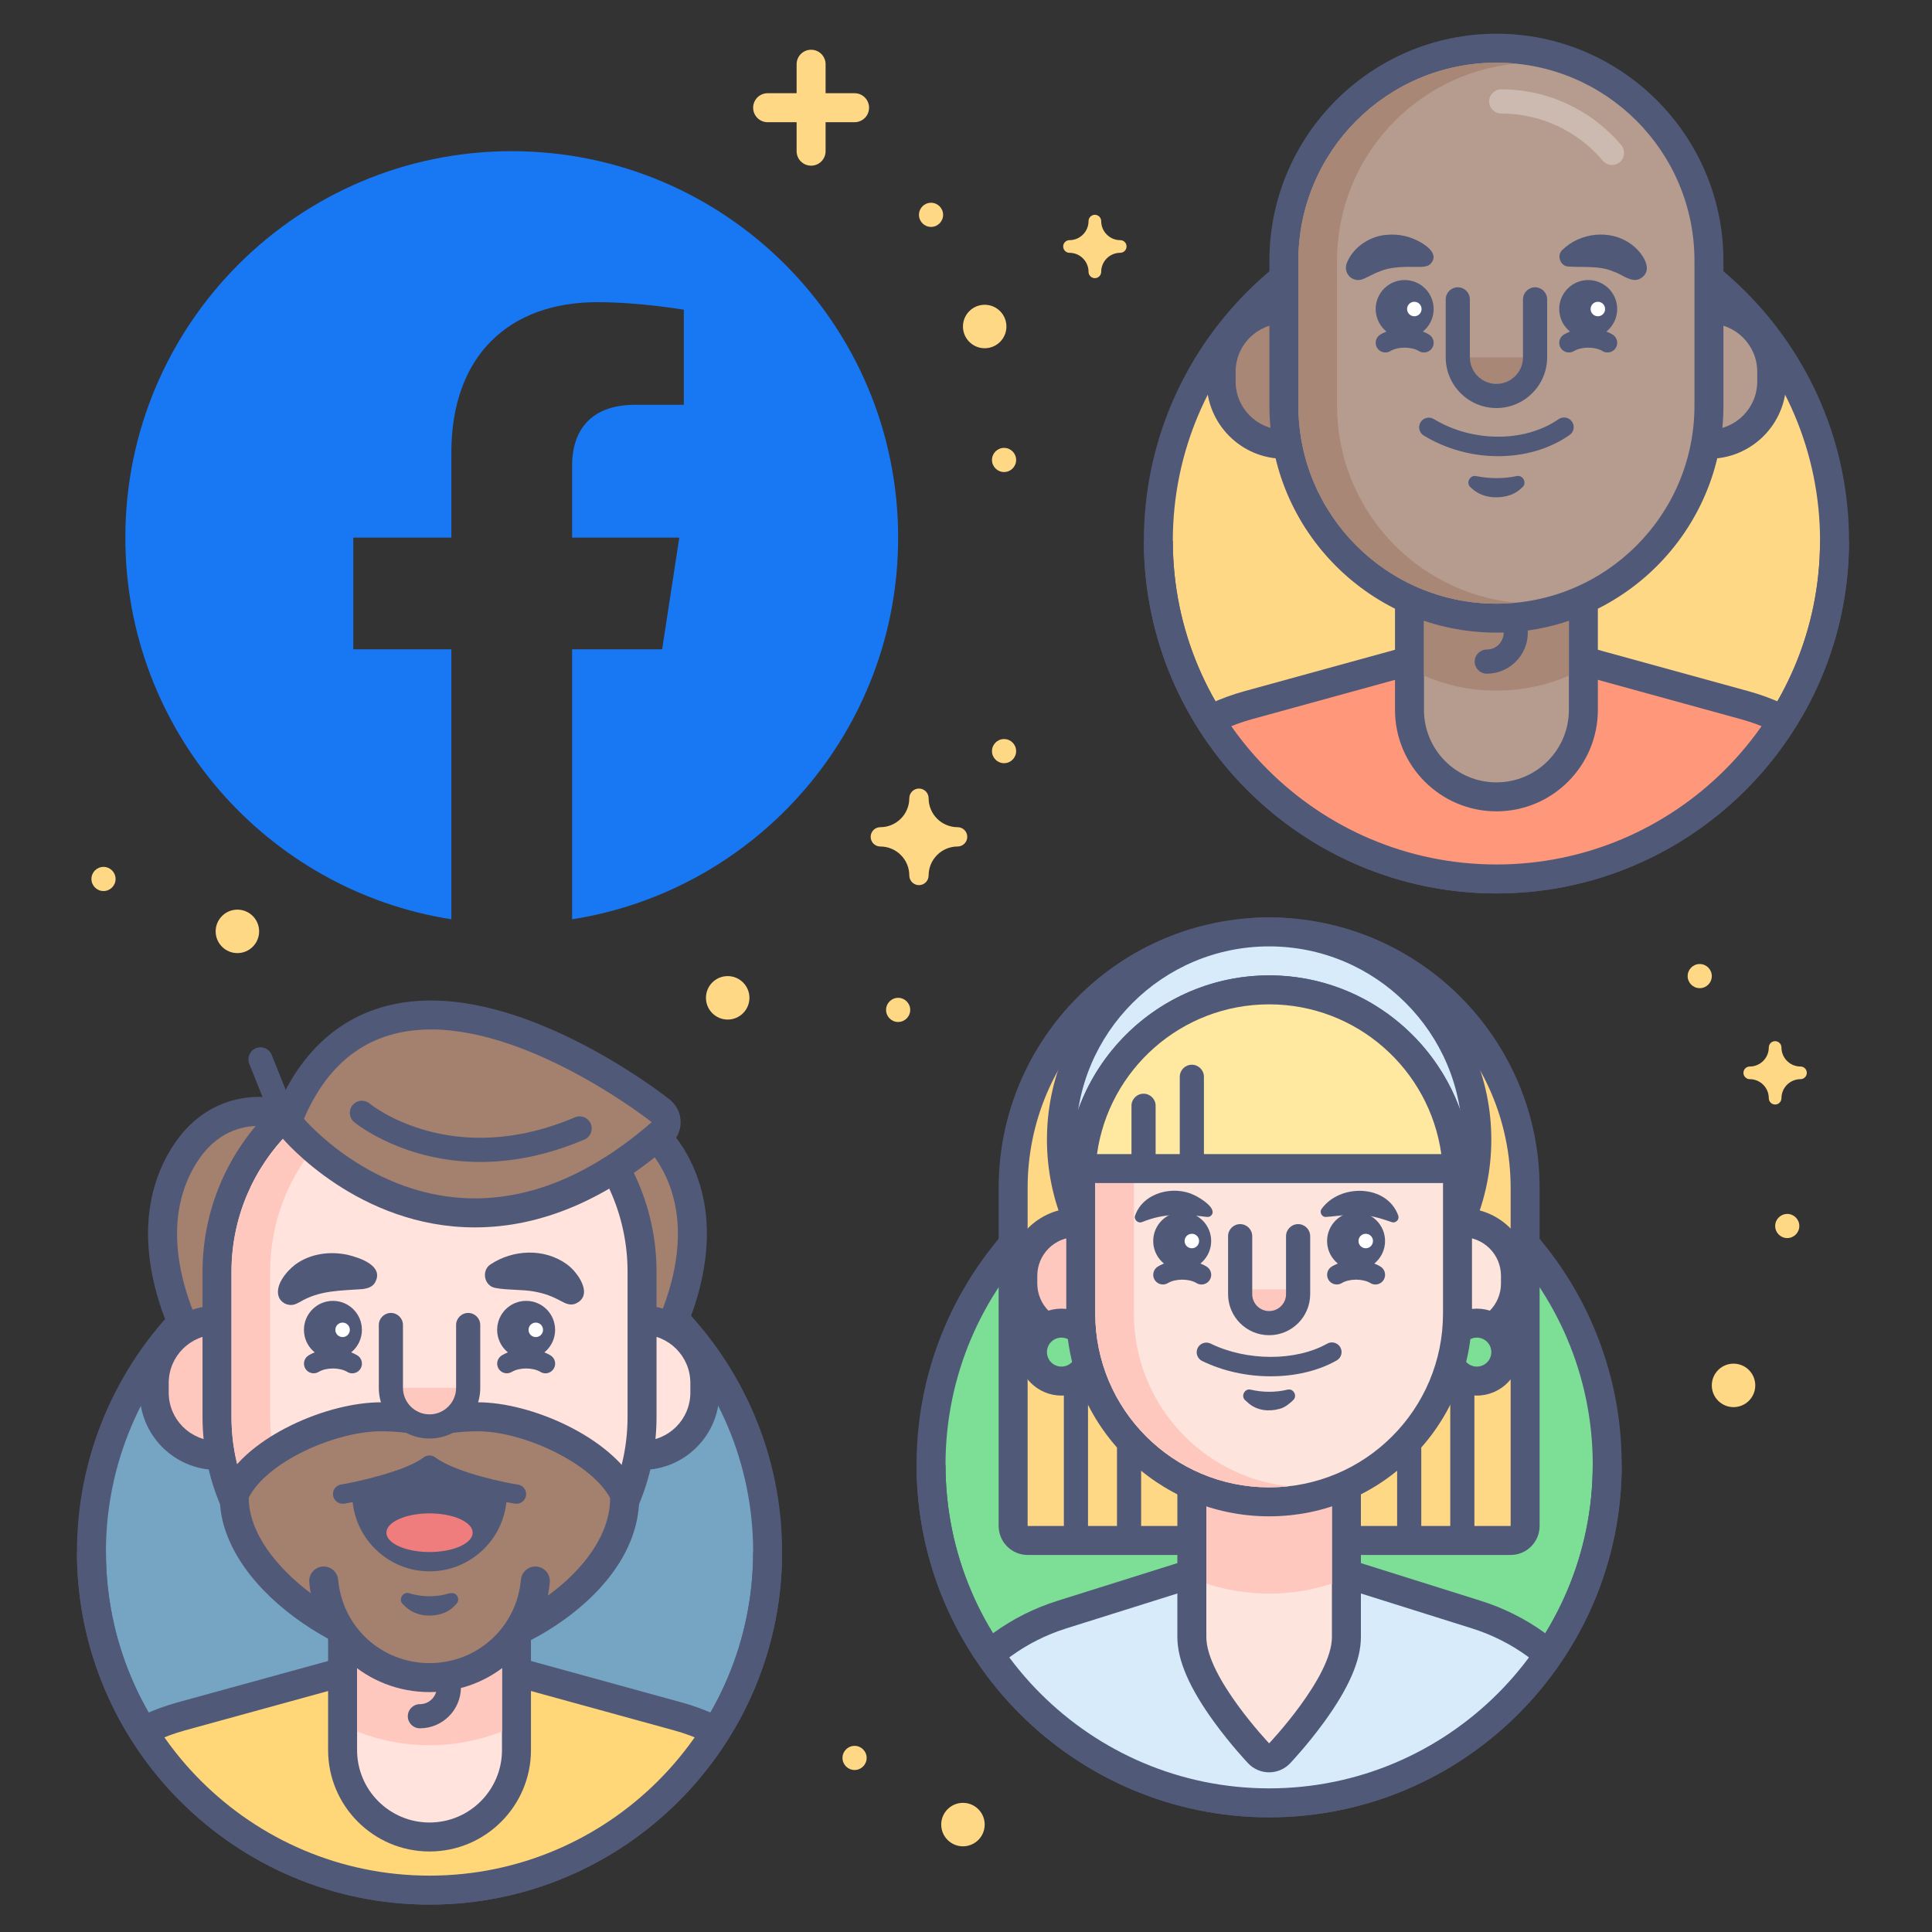 <?xml version="1.0" encoding="utf-8"?>
<!-- Generator: Adobe Illustrator 26.0.2, SVG Export Plug-In . SVG Version: 6.00 Build 0)  -->
<svg version="1.1" id="Facebook_x5F_Hub-Faceboook_x5F_Custom_x5F_Audience"
	 xmlns="http://www.w3.org/2000/svg" xmlns:xlink="http://www.w3.org/1999/xlink" x="0px" y="0px" viewBox="0 0 400 400"
	 style="enable-background:new 0 0 400 400;" xml:space="preserve">
<rect x="0" y="0" width="400" height="400" fill="#333333" stroke="none"/>
<style type="text/css">
	.st0{fill:#1877F2;}
	.st1{fill:#FFD886;}
	.st2{fill:none;}
	.st3{fill:#515979;}
	.st4{clip-path:url(#SVGID_00000049906651791584416470000008215415704577849752_);}
	.st5{fill:#FF987A;}
	.st6{fill:#B69C8E;}
	.st7{fill:#A88776;}
	.st8{fill:#CCBAB0;}
	.st9{fill:#FFFFFF;}
	.st10{fill:#75A5C3;}
	.st11{clip-path:url(#SVGID_00000067926755267958756130000006271653401349516948_);}
	.st12{fill:#A3816E;}
	.st13{fill:#FFD678;}
	.st14{fill:#FFE3DC;}
	.st15{fill:#FFC8BE;}
	.st16{fill:#EF7D7D;}
	.st17{fill:#7DDF96;}
	.st18{clip-path:url(#SVGID_00000080164148139724474070000014581156699043473854_);}
	.st19{fill:#D8EBFB;}
	.st20{fill:#FDE4DD;}
	.st21{fill:#FFE8A0;}
</style>
<g>
	<path class="st0" d="M105.95,31.3c-44.18,0-80,35.82-80,80c0,39.93,29.25,73.03,67.5,79.03l0-55.9l-20.31,0l0-23.12l20.31,0
		l0-17.62c0-20.05,11.94-31.13,30.22-31.13c8.75,0,17.91,1.56,17.91,1.56l0,19.69h-10.09c-9.94,0-13.04,6.17-13.04,12.49l0,15.01
		l22.19,0l-3.55,23.12l-18.64,0l0,55.9c38.25-6,67.5-39.1,67.5-79.03C185.95,67.12,150.14,31.3,105.95,31.3z"/>
</g>
<g>
	<path class="st1" d="M231.93,49.72c-2.17,0-3.94-1.77-3.94-3.94c0-0.72-0.59-1.31-1.31-1.31c-0.72,0-1.31,0.59-1.31,1.31
		c0,2.17-1.77,3.94-3.94,3.94c-0.72,0-1.31,0.59-1.31,1.31c0,0.72,0.59,1.31,1.31,1.31c2.17,0,3.94,1.77,3.94,3.94
		c0,0.72,0.59,1.31,1.31,1.31c0.72,0,1.31-0.59,1.31-1.31c0-2.17,1.77-3.94,3.94-3.94c0.72,0,1.31-0.59,1.31-1.31
		C233.25,50.31,232.66,49.72,231.93,49.72z"/>
</g>
<g>
	<path class="st1" d="M372.77,220.81c-2.17,0-3.94-1.77-3.94-3.94c0-0.72-0.59-1.31-1.31-1.31c-0.72,0-1.31,0.59-1.31,1.31
		c0,2.17-1.77,3.94-3.94,3.94c-0.72,0-1.31,0.59-1.31,1.31s0.59,1.31,1.31,1.31c2.17,0,3.94,1.77,3.94,3.94
		c0,0.72,0.59,1.31,1.31,1.31c0.72,0,1.31-0.59,1.31-1.31c0-2.17,1.77-3.94,3.94-3.94c0.72,0,1.31-0.59,1.31-1.31
		S373.5,220.81,372.77,220.81z"/>
</g>
<g>
	<path class="st1" d="M198.26,171.26c-3.31,0-6-2.69-6-6c0-1.1-0.9-2-2-2c-1.1,0-2,0.9-2,2c0,3.31-2.69,6-6,6c-1.1,0-2,0.9-2,2
		c0,1.1,0.9,2,2,2c3.31,0,6,2.69,6,6c0,1.1,0.9,2,2,2c1.1,0,2-0.9,2-2c0-3.31,2.69-6,6-6c1.1,0,2-0.9,2-2
		C200.26,172.15,199.36,171.26,198.26,171.26z"/>
</g>
<g>
	<circle class="st1" cx="203.87" cy="67.6" r="4.5"/>
</g>
<g>
	<circle class="st1" cx="150.66" cy="206.59" r="4.5"/>
</g>
<g>
	<circle class="st1" cx="199.37" cy="377.76" r="4.5"/>
</g>
<g>
	<circle class="st1" cx="358.91" cy="286.83" r="4.5"/>
</g>
<g>
	<circle class="st1" cx="49.15" cy="192.83" r="4.5"/>
</g>
<g>
	<circle class="st1" cx="192.76" cy="44.48" r="2.5"/>
</g>
<g>
	<circle class="st1" cx="207.88" cy="155.51" r="2.5"/>
</g>
<g>
	<circle class="st1" cx="207.88" cy="95.23" r="2.5"/>
</g>
<g>
	<circle class="st1" cx="185.95" cy="209.09" r="2.5"/>
</g>
<g>
	<circle class="st1" cx="370.03" cy="253.83" r="2.5"/>
</g>
<g>
	<circle class="st1" cx="176.93" cy="363.96" r="2.5"/>
</g>
<g>
	<circle class="st1" cx="351.91" cy="202.09" r="2.5"/>
</g>
<g>
	<circle class="st1" cx="21.43" cy="181.98" r="2.5"/>
</g>
<path class="st1" d="M176.93,19.3h-6v-6c0-1.66-1.34-3-3-3s-3,1.34-3,3v6h-6c-1.66,0-3,1.34-3,3s1.34,3,3,3h6v6c0,1.66,1.34,3,3,3
	s3-1.34,3-3v-6h6c1.66,0,3-1.34,3-3S178.59,19.3,176.93,19.3z"/>
<g>
	<rect x="-0.63" y="0.79" class="st2" width="400" height="400"/>
</g>
<g>
	<g>
		<circle class="st1" cx="309.82" cy="111.98" r="70"/>
		<path class="st3" d="M309.82,184.98c-40.25,0-73-32.75-73-73s32.75-73,73-73s73,32.75,73,73S350.07,184.98,309.82,184.98z
			 M309.82,44.98c-36.94,0-67,30.06-67,67s30.06,67,67,67s67-30.06,67-67S346.76,44.98,309.82,44.98z"/>
	</g>
	<g>
		<defs>
			<path id="SVGID_1_" d="M239.82-18.02v130c0,38.66,31.34,70,70,70s70-31.34,70-70v-130H239.82z"/>
		</defs>
		<clipPath id="SVGID_00000052095932243026320050000000058782402694901391_">
			<use xlink:href="#SVGID_1_"  style="overflow:visible;"/>
		</clipPath>
		<g style="clip-path:url(#SVGID_00000052095932243026320050000000058782402694901391_);">
			<g>
				<g>
					<path class="st5" d="M229.82,221.98c-1.66,0-3-1.34-3-3v-31.52c0-19.29,12.99-36.34,31.6-41.46l50.61-13.92
						c0.26-0.07,0.53-0.11,0.8-0.11s0.54,0.04,0.8,0.11L361.22,146c18.6,5.12,31.6,22.17,31.6,41.46v31.52c0,1.66-1.34,3-3,3H229.82
						z"/>
				</g>
				<g>
					<g>
						<path class="st3" d="M309.82,134.98l50.61,13.92c17.36,4.77,29.39,20.56,29.39,38.57v31.52h-160v-31.52
							c0-18.01,12.03-33.79,29.39-38.57L309.82,134.98 M309.82,128.98c-0.54,0-1.07,0.07-1.59,0.21l-50.61,13.92
							c-19.9,5.47-33.8,23.71-33.8,44.35v31.52c0,3.31,2.69,6,6,6h160c3.31,0,6-2.69,6-6v-31.52c0-20.64-13.9-38.88-33.8-44.35
							l-50.61-13.92C310.89,129.05,310.35,128.98,309.82,128.98L309.82,128.98z"/>
					</g>
				</g>
			</g>
			<g>
				<g>
					<path class="st6" d="M309.82,164.98c-9.92,0-18-8.08-18-18v-35c0-1.66,1.34-3,3-3h30c1.66,0,3,1.34,3,3v35
						C327.82,156.9,319.74,164.98,309.82,164.98z"/>
				</g>
				<g>
					<g>
						<path class="st3" d="M324.82,111.98v35c0,8.28-6.72,15-15,15h0c-8.28,0-15-6.72-15-15v-35H324.82 M324.82,105.98h-30
							c-3.31,0-6,2.69-6,6v35c0,11.58,9.42,21,21,21c11.58,0,21-9.42,21-21v-35C330.82,108.66,328.13,105.98,324.82,105.98
							L324.82,105.98z"/>
					</g>
				</g>
			</g>
			<g>
				<path class="st7" d="M294.82,119.98v19.92c4.6,1.98,9.67,3.08,15,3.08c5.33,0,10.4-1.1,15-3.08v-19.92H294.82z"/>
			</g>
			<g>
				<path class="st3" d="M307.82,139.48c-1.38,0-2.5-1.12-2.5-2.5s1.12-2.5,2.5-2.5c1.93,0,3.5-1.57,3.5-3.5s-1.57-3.5-3.5-3.5
					c-1.38,0-2.5-1.12-2.5-2.5s1.12-2.5,2.5-2.5c4.69,0,8.5,3.81,8.5,8.5S312.5,139.48,307.82,139.48z"/>
			</g>
			<g>
				<g>
					<path class="st6" d="M353.82,91.98c-1.66,0-3-1.34-3-3v-22c0-1.66,1.34-3,3-3c7.17,0,13,5.83,13,13v2
						C366.82,86.14,360.98,91.98,353.82,91.98z"/>
				</g>
				<g>
					<g>
						<path class="st3" d="M353.82,66.98c5.52,0,10,4.48,10,10v2c0,5.52-4.48,10-10,10V66.98 M353.82,60.98c-3.31,0-6,2.69-6,6v22
							c0,3.31,2.69,6,6,6c8.82,0,16-7.18,16-16v-2C369.82,68.15,362.64,60.98,353.82,60.98L353.82,60.98z"/>
					</g>
				</g>
			</g>
			<g>
				<g>
					<path class="st7" d="M265.82,91.98c-7.17,0-13-5.83-13-13v-2c0-7.17,5.83-13,13-13c1.66,0,3,1.34,3,3v22
						C268.82,90.63,267.47,91.98,265.82,91.98z"/>
				</g>
				<g>
					<g>
						<path class="st3" d="M265.82,66.98v22c-5.52,0-10-4.48-10-10v-2C255.82,71.45,260.29,66.98,265.82,66.98 M265.82,60.98
							c-8.82,0-16,7.18-16,16v2c0,8.82,7.18,16,16,16c3.31,0,6-2.69,6-6v-22C271.82,63.66,269.13,60.98,265.82,60.98L265.82,60.98z"
							/>
					</g>
				</g>
			</g>
			<g>
				<g>
					<path class="st6" d="M309.82,127.98c-24.26,0-44-19.74-44-44v-30c0-24.26,19.74-44,44-44s44,19.74,44,44v30
						C353.82,108.24,334.08,127.98,309.82,127.98z"/>
				</g>
				<g>
					<path class="st3" d="M309.82,12.98c22.64,0,41,18.36,41,41v30c0,22.64-18.36,41-41,41h0c-22.64,0-41-18.36-41-41v-30
						C268.82,31.33,287.17,12.98,309.82,12.98L309.82,12.98 M309.82,6.98c-25.92,0-47,21.08-47,47v30c0,25.92,21.08,47,47,47
						c25.92,0,47-21.08,47-47v-30C356.82,28.06,335.73,6.98,309.82,6.98L309.82,6.98z"/>
				</g>
			</g>
			<g>
				<path class="st8" d="M333.75,34.16c-0.71,0-1.42-0.3-1.91-0.89c-5.24-6.21-12.91-9.77-21.03-9.77c-1.38,0-2.5-1.12-2.5-2.5
					s1.12-2.5,2.5-2.5c9.6,0,18.65,4.21,24.85,11.55c0.89,1.06,0.76,2.63-0.3,3.52C334.9,33.97,334.32,34.16,333.75,34.16z"/>
			</g>
			<g>
				<path class="st7" d="M276.82,83.98v-30c0-21.29,16.23-38.79,37-40.8c-1.32-0.13-2.65-0.2-4-0.2c-22.64,0-41,18.36-41,41v30
					c0,22.64,18.36,41,41,41c1.35,0,2.68-0.07,4-0.2C293.05,122.77,276.82,105.27,276.82,83.98z"/>
			</g>
			<g>
				<path class="st7" d="M317.82,73.98c0,4.42-3.58,8-8,8l0,0c-4.42,0-8-3.58-8-8L317.82,73.98z"/>
			</g>
			<g>
				<path class="st3" d="M309.82,84.48c-5.79,0-10.5-4.71-10.5-10.5v-12c0-1.38,1.12-2.5,2.5-2.5s2.5,1.12,2.5,2.5v12
					c0,3.03,2.47,5.5,5.5,5.5s5.5-2.47,5.5-5.5v-12c0-1.38,1.12-2.5,2.5-2.5s2.5,1.12,2.5,2.5v12
					C320.32,79.77,315.61,84.48,309.82,84.48z"/>
			</g>
			<g>
				<path class="st3" d="M323.46,51.75c3.65-3.59,9.86-4.33,14.11-1.29c2.26,1.52,5.25,5.55,1.87,7.31
					c-1.81,0.8-3.81-1.11-5.31-1.51c-2.93-1.34-6.33-0.84-9.48-1.08C323,55.06,322.26,52.86,323.46,51.75L323.46,51.75z"/>
			</g>
			<g>
				<path class="st3" d="M294.26,55.26c-2.94,0-6.06-0.19-8.76,1c-0.94,0.31-2.13,1.05-3.29,1.51c-1.29,0.56-2.79-0.03-3.35-1.33
					c-0.29-0.67-0.27-1.4,0-2.02c1.25-3.2,4.76-5.57,8.21-5.8c2.6-0.24,5.01,0.34,7.17,1.61c1.46,0.84,3.62,2.57,1.97,4.36
					C295.7,55.15,294.93,55.2,294.26,55.26L294.26,55.26z"/>
			</g>
			<g>
				<circle class="st3" cx="328.82" cy="63.98" r="6"/>
			</g>
			<g>
				<circle class="st9" cx="330.82" cy="63.98" r="1.5"/>
			</g>
			<g>
				<circle class="st3" cx="290.82" cy="63.98" r="6"/>
			</g>
			<g>
				<path class="st3" d="M294.82,72.98c-0.35,0-0.71-0.09-1.03-0.29c-1.58-0.95-4.35-0.95-5.93,0c-0.95,0.57-2.18,0.27-2.75-0.68
					c-0.57-0.95-0.27-2.17,0.68-2.75c2.82-1.7,7.24-1.7,10.07,0c0.95,0.57,1.25,1.8,0.68,2.75
					C296.15,72.63,295.49,72.98,294.82,72.98z"/>
			</g>
			<g>
				<path class="st3" d="M332.82,72.98c-0.35,0-0.71-0.09-1.03-0.29c-1.58-0.95-4.35-0.95-5.93,0c-0.95,0.57-2.18,0.27-2.75-0.68
					c-0.57-0.95-0.27-2.17,0.68-2.75c2.82-1.7,7.24-1.7,10.07,0c0.95,0.57,1.25,1.8,0.68,2.75
					C334.15,72.63,333.49,72.98,332.82,72.98z"/>
			</g>
			<g>
				<circle class="st9" cx="292.82" cy="63.98" r="1.5"/>
			</g>
			<g>
				<path class="st3" d="M310.18,94.45c-5.29,0-10.71-1.42-15.4-4.27c-0.94-0.57-1.25-1.8-0.67-2.75c0.57-0.94,1.8-1.25,2.75-0.67
					c8,4.86,18.86,4.87,25.82,0.03c0.91-0.63,2.15-0.41,2.78,0.5c0.63,0.91,0.41,2.15-0.5,2.78
					C320.77,92.99,315.54,94.45,310.18,94.45z"/>
			</g>
			<g>
				<g>
					<path class="st3" d="M305.63,98.57c2.76,0.55,5.62,0.57,8.37,0c1.33-0.31,2.21,1.46,1.18,2.33c-0.8,0.78-1.8,1.42-2.84,1.7
						c-2.46,0.7-5.29,0.44-7.32-1.22c0,0-0.54-0.47-0.54-0.47C303.42,100.04,304.31,98.27,305.63,98.57L305.63,98.57z"/>
				</g>
			</g>
		</g>
	</g>
	<g>
		<path class="st3" d="M309.82,184.98c-40.25,0-73-32.75-73-73h6c0,36.94,30.06,67,67,67s67-30.06,67-67h6
			C382.82,152.23,350.07,184.98,309.82,184.98z"/>
	</g>
</g>
<g>
	<g>
		<circle class="st10" cx="88.93" cy="321.33" r="70"/>
		<path class="st3" d="M88.93,394.33c-40.25,0-73-32.75-73-73s32.75-73,73-73s73,32.75,73,73S129.18,394.33,88.93,394.33z
			 M88.93,254.33c-36.94,0-67,30.06-67,67s30.06,67,67,67s67-30.06,67-67S125.87,254.33,88.93,254.33z"/>
	</g>
	<g>
		<defs>
			<path id="SVGID_00000005967351264409481370000016896256317608657828_" d="M18.93,191.33v130c0,38.66,31.34,70,70,70
				s70-31.34,70-70v-130H18.93z"/>
		</defs>
		<clipPath id="SVGID_00000071531070144781500320000016186617261037646730_">
			<use xlink:href="#SVGID_00000005967351264409481370000016896256317608657828_"  style="overflow:visible;"/>
		</clipPath>
		<g style="clip-path:url(#SVGID_00000071531070144781500320000016186617261037646730_);">
			<g>
				<g>
					<path class="st12" d="M58.06,289.01c-0.28,0-0.57-0.04-0.85-0.12l-12.47-3.68c-0.65-0.19-1.22-0.6-1.61-1.16
						c-0.68-0.97-16.45-24-5.83-43.45c4.74-8.68,11.55-10.5,16.42-10.5c5.5,0,9.87,2.33,10.06,2.43c1.05,0.57,1.66,1.7,1.56,2.89
						l-4.29,50.85c-0.08,0.9-0.55,1.72-1.3,2.22C59.25,288.83,58.66,289.01,58.06,289.01z"/>
				</g>
				<g>
					<path class="st3" d="M53.72,233.1c4.8,0,8.63,2.07,8.63,2.07l-4.29,50.85l-12.47-3.68c0,0-15.51-22.25-5.66-40.29
						C43.81,234.93,49.2,233.1,53.72,233.1 M53.72,227.1c-8.04,0-14.81,4.28-19.06,12.06c-11.49,21.06,5.28,45.57,6,46.6
						c0.78,1.12,1.92,1.94,3.22,2.32l12.47,3.68c0.56,0.16,1.13,0.25,1.7,0.25c1.2,0,2.38-0.36,3.39-1.05
						c1.49-1.02,2.44-2.65,2.59-4.45l4.29-50.85c0.2-2.38-1.03-4.65-3.13-5.78C64.67,229.6,59.86,227.1,53.72,227.1L53.72,227.1z"/>
				</g>
			</g>
			<g>
				<g>
					<path class="st12" d="M118.94,289.01c-0.6,0-1.19-0.18-1.69-0.52c-0.74-0.51-1.22-1.33-1.3-2.22l-4.29-50.85
						c-0.1-1.19,0.51-2.33,1.56-2.89c0.18-0.1,4.56-2.43,10.06-2.43c4.88,0,11.69,1.82,16.42,10.5c4.44,8.13,4.81,18.27,1.07,29.31
						c-2.75,8.13-6.73,13.89-6.9,14.13c-0.39,0.56-0.96,0.97-1.61,1.16l-12.47,3.68C119.51,288.97,119.23,289.01,118.94,289.01z"/>
				</g>
				<g>
					<path class="st3" d="M123.29,233.1c4.52,0,9.91,1.83,13.79,8.94c9.85,18.04-5.66,40.29-5.66,40.29l-12.47,3.68l-4.29-50.85
						C114.66,235.17,118.48,233.1,123.29,233.1 M123.29,227.1C123.29,227.1,123.29,227.1,123.29,227.1c-6.14,0-10.95,2.5-11.48,2.79
						c-2.1,1.13-3.33,3.41-3.13,5.78l4.29,50.85c0.15,1.8,1.1,3.43,2.59,4.45c1.01,0.69,2.19,1.05,3.39,1.05
						c0.57,0,1.14-0.08,1.7-0.25l12.47-3.68c1.31-0.39,2.44-1.21,3.22-2.32c0.72-1.03,17.5-25.54,6-46.6
						C138.1,231.38,131.33,227.1,123.29,227.1L123.29,227.1z"/>
				</g>
			</g>
			<g>
				<g>
					<path class="st13" d="M5.93,431.33v-34.51c0-19.3,12.99-36.34,31.6-41.46l51.4-14.14l51.4,14.14
						c18.6,5.12,31.6,22.17,31.6,41.46v34.51H5.93z"/>
				</g>
				<g>
					<g>
						<path class="st3" d="M88.93,344.33l50.61,13.92c17.36,4.77,29.39,20.56,29.39,38.57v31.52h-160v-31.52
							c0-18.01,12.03-33.79,29.39-38.57L88.93,344.33 M88.93,338.11l-1.59,0.44l-50.61,13.92c-19.9,5.47-33.8,23.71-33.8,44.35
							v31.52v6h6h160h6v-6v-31.52c0-20.64-13.9-38.88-33.8-44.35l-50.61-13.92L88.93,338.11L88.93,338.11z"/>
					</g>
				</g>
			</g>
			<g>
				<g>
					<path class="st14" d="M88.93,380.33c-9.93,0-18-8.08-18-18v-35c0-1.66,1.34-3,3-3h30c1.66,0,3,1.34,3,3v35
						C106.93,372.26,98.85,380.33,88.93,380.33z"/>
				</g>
				<g>
					<path class="st3" d="M103.93,327.33v35c0,8.28-6.72,15-15,15h0c-8.28,0-15-6.72-15-15v-35H103.93 M103.93,321.33h-30
						c-3.31,0-6,2.69-6,6v35c0,11.58,9.42,21,21,21c11.58,0,21-9.42,21-21v-35C109.93,324.02,107.24,321.33,103.93,321.33
						L103.93,321.33z"/>
				</g>
			</g>
			<g>
				<path class="st15" d="M73.93,333.33v25.16c4.65,1.83,9.7,2.84,15,2.84h0c5.3,0,10.35-1.02,15-2.84v-25.16H73.93z"/>
			</g>
			<g>
				<path class="st3" d="M86.93,357.83c-1.38,0-2.5-1.12-2.5-2.5s1.12-2.5,2.5-2.5c1.93,0,3.5-1.57,3.5-3.5s-1.57-3.5-3.5-3.5
					c-1.38,0-2.5-1.12-2.5-2.5s1.12-2.5,2.5-2.5c4.69,0,8.5,3.81,8.5,8.5S91.62,357.83,86.93,357.83z"/>
			</g>
			<g>
				<g>
					<path class="st14" d="M132.93,301.33c-1.66,0-3-1.34-3-3v-22c0-1.66,1.34-3,3-3c7.17,0,13,5.83,13,13v2
						C145.93,295.5,140.1,301.33,132.93,301.33z"/>
				</g>
				<g>
					<g>
						<path class="st3" d="M132.93,276.33c5.52,0,10,4.48,10,10v2c0,5.52-4.48,10-10,10h0L132.93,276.33L132.93,276.33
							 M132.93,270.33c-3.31,0-6,2.69-6,6l0,22c0,1.59,0.63,3.12,1.76,4.24c1.13,1.13,2.65,1.76,4.24,1.76c8.82,0,16-7.18,16-16v-2
							C148.93,277.51,141.75,270.33,132.93,270.33L132.93,270.33z"/>
					</g>
				</g>
			</g>
			<g>
				<g>
					<path class="st15" d="M44.93,301.33c-7.17,0-13-5.83-13-13v-2c0-7.17,5.83-13,13-13c1.66,0,3,1.34,3,3v22
						C47.93,299.99,46.59,301.33,44.93,301.33z"/>
				</g>
				<g>
					<g>
						<path class="st3" d="M44.93,276.33v22c-5.52,0-10-4.48-10-10v-2C34.93,280.81,39.41,276.33,44.93,276.33 M44.93,270.33
							c-8.82,0-16,7.18-16,16v2c0,8.82,7.18,16,16,16c3.31,0,6-2.69,6-6v-22C50.93,273.02,48.24,270.33,44.93,270.33L44.93,270.33z"
							/>
					</g>
				</g>
			</g>
			<g>
				<g>
					<path class="st14" d="M88.93,337.33c-24.26,0-44-19.74-44-44v-30c0-24.26,19.74-44,44-44s44,19.74,44,44v30
						C132.93,317.59,113.19,337.33,88.93,337.33z"/>
				</g>
				<g>
					<path class="st3" d="M88.93,222.33c22.64,0,41,18.36,41,41v30c0,22.64-18.36,41-41,41h0c-22.64,0-41-18.36-41-41v-30
						C47.93,240.69,66.29,222.33,88.93,222.33L88.93,222.33 M88.93,216.33c-25.92,0-47,21.08-47,47v30c0,25.92,21.08,47,47,47
						c25.92,0,47-21.08,47-47v-30C135.93,237.42,114.85,216.33,88.93,216.33L88.93,216.33z"/>
				</g>
			</g>
			<g>
				<path class="st15" d="M55.93,293.33v-30c0-21.29,16.23-38.79,37-40.8c-1.32-0.13-2.65-0.2-4-0.2c-22.64,0-41,18.36-41,41v30
					c0,22.64,18.36,41,41,41c1.35,0,2.68-0.07,4-0.2C72.16,332.12,55.93,314.62,55.93,293.33z"/>
			</g>
			<g>
				<path class="st3" d="M101.55,261.78c4.66-3.09,11.11-3.41,15.79-0.04c2.4,1.72,5.7,6.58,1.71,8.21
					c-0.97,0.34-1.89-0.03-2.71-0.48c-2.11-1.13-3.48-1.65-5.73-2.07c-2.5-0.47-5.51-0.25-8.06-0.75
					C100.24,266.25,99.61,263.05,101.55,261.78L101.55,261.78z"/>
			</g>
			<g>
				<path class="st3" d="M75.1,266.89c-4.56,0.34-8.95,0.22-13,2.67c0,0-0.69,0.34-0.69,0.34c-1.34,0.66-2.97,0.1-3.63-1.24
					c-1.02-2.38,1.44-5.38,3.32-6.82c3.15-2.34,7.29-2.83,10.93-2.03c2.56,0.62,7.65,2.32,5.56,5.82
					C77.03,266.5,76.04,266.75,75.1,266.89L75.1,266.89z"/>
			</g>
			<g>
				<g>
					<circle class="st3" cx="108.93" cy="275.33" r="6"/>
				</g>
				<g>
					<circle class="st9" cx="110.93" cy="275.33" r="1.5"/>
				</g>
				<g>
					<path class="st3" d="M112.93,284.33c-0.35,0-0.71-0.09-1.03-0.29c-1.58-0.95-4.35-0.95-5.93,0c-0.95,0.57-2.18,0.27-2.75-0.68
						c-0.57-0.95-0.27-2.17,0.68-2.75c2.82-1.71,7.24-1.71,10.07,0c0.95,0.57,1.25,1.8,0.68,2.75
						C114.27,283.99,113.6,284.33,112.93,284.33z"/>
				</g>
			</g>
			<g>
				<g>
					<circle class="st3" cx="68.93" cy="275.33" r="6"/>
				</g>
				<g>
					<path class="st3" d="M72.93,284.33c-0.35,0-0.71-0.09-1.03-0.29c-1.58-0.95-4.35-0.95-5.93,0c-0.95,0.57-2.18,0.27-2.75-0.68
						c-0.57-0.95-0.27-2.17,0.68-2.75c2.82-1.71,7.24-1.71,10.07,0c0.95,0.57,1.25,1.8,0.68,2.75
						C74.27,283.99,73.6,284.33,72.93,284.33z"/>
				</g>
				<g>
					<circle class="st9" cx="70.93" cy="275.33" r="1.5"/>
				</g>
			</g>
			<g>
				<g>
					<path class="st12" d="M88.93,342.33c-16.91,0-40.43-16.26-40.43-32.26c0-0.47,0.11-0.93,0.32-1.35
						c4.38-8.67,19.78-15.39,30.1-15.39c3.36,0,6.73,0.39,10,1.15c3.27-0.76,6.64-1.15,10-1.15c9.9,0,25.5,6.88,30.04,15.42
						c0.23,0.43,0.35,0.92,0.35,1.41c0,7.91-5.22,16.21-14.31,22.76C106.94,338.72,96.95,342.33,88.93,342.33z"/>
				</g>
				<g>
					<g>
						<path class="st3" d="M98.93,296.33c9.45,0,23.56,6.62,27.39,13.83c0,15.3-22.39,29.17-37.39,29.17c-15,0-37.43-15-37.43-29.26
							c3.77-7.45,17.94-13.74,27.43-13.74h0c3.45,0,6.8,0.43,10,1.23C92.13,296.76,95.48,296.33,98.93,296.33L98.93,296.33
							 M98.93,290.33c-3.36,0-6.72,0.36-10,1.07c-3.28-0.71-6.64-1.07-10-1.07c-5.57,0-12.3,1.7-18.46,4.67
							c-3.98,1.92-11.14,6.07-14.32,12.37c-0.42,0.84-0.64,1.77-0.64,2.71c0,8.47,5.66,17.51,15.52,24.8
							c8.86,6.55,19.29,10.46,27.91,10.46c8.61,0,19.28-3.83,27.83-9.98c10.03-7.23,15.56-16.17,15.56-25.19
							c0-0.98-0.24-1.95-0.7-2.81C126.44,297.61,110.09,290.33,98.93,290.33L98.93,290.33z"/>
					</g>
				</g>
			</g>
			<g>
				<path class="st15" d="M96.93,287.33c0,4.42-3.58,8-8,8h0c-4.42,0-8-3.58-8-8H96.93z"/>
			</g>
			<g>
				<path class="st3" d="M88.93,297.83c-5.79,0-10.5-4.71-10.5-10.5v-13c0-1.38,1.12-2.5,2.5-2.5s2.5,1.12,2.5,2.5v13
					c0,3.03,2.47,5.5,5.5,5.5s5.5-2.47,5.5-5.5v-13c0-1.38,1.12-2.5,2.5-2.5s2.5,1.12,2.5,2.5v13
					C99.43,293.12,94.72,297.83,88.93,297.83z"/>
			</g>
			<g>
				<path class="st12" d="M110.84,327.33c-1.01,11.21-10.43,20-21.91,20h0c-11.48,0-20.9-8.79-21.91-20"/>
				<path class="st3" d="M88.93,350.33c-13.03,0-23.73-9.77-24.9-22.73c-0.15-1.65,1.07-3.11,2.72-3.26
					c1.65-0.14,3.11,1.07,3.26,2.72c0.89,9.85,9.02,17.27,18.92,17.27s18.04-7.42,18.92-17.27c0.15-1.65,1.61-2.86,3.26-2.72
					c1.65,0.15,2.87,1.61,2.72,3.26C112.66,340.56,101.96,350.33,88.93,350.33z"/>
			</g>
			<g>
				<g>
					<path class="st12" d="M98.33,251.11c-22.71,0-37.09-16.84-37.7-17.56c-0.73-0.87-0.9-2.07-0.46-3.11
						c5.69-13.29,15.75-20.31,29.07-20.31c22.21,0,46.52,19.03,47.55,19.84c0.7,0.55,1.12,1.39,1.14,2.28
						c0.02,0.89-0.36,1.75-1.03,2.33C124.3,245.55,111.32,251.11,98.33,251.11C98.33,251.11,98.33,251.11,98.33,251.11z"/>
				</g>
				<g>
					<path class="st3" d="M89.24,213.14c21.42,0,45.69,19.19,45.69,19.19c-13.59,11.82-26.03,15.78-36.6,15.78
						c-21.57,0-35.4-16.48-35.4-16.48C68.86,217.78,78.71,213.14,89.24,213.14 M89.24,207.14c-14.62,0-25.63,7.65-31.83,22.13
						c-0.89,2.08-0.54,4.49,0.92,6.22c0.64,0.76,15.9,18.63,39.99,18.63c13.74,0,27.38-5.8,40.54-17.25
						c1.35-1.17,2.1-2.88,2.06-4.67c-0.04-1.78-0.88-3.46-2.28-4.57C137.59,226.79,112.48,207.14,89.24,207.14L89.24,207.14z"/>
				</g>
			</g>
			<g>
				<path class="st3" d="M99.45,240.57c-15.81,0-25.55-7.78-26.11-8.24c-1.07-0.88-1.22-2.45-0.35-3.52
					c0.87-1.07,2.45-1.22,3.51-0.35l0,0c0.69,0.56,17.26,13.63,42.53,2.87c1.27-0.54,2.74,0.05,3.28,1.32
					c0.54,1.27-0.05,2.74-1.32,3.28C112.99,239.34,105.74,240.57,99.45,240.57z"/>
			</g>
			<g>
				<g>
					<path class="st3" d="M88.93,323.33c-7.72,0-14-6.28-14-14c0-1.1,0.9-2,2-2h24c1.1,0,2,0.9,2,2
						C102.93,317.05,96.65,323.33,88.93,323.33z"/>
				</g>
				<g>
					<path class="st3" d="M100.93,309.33L100.93,309.33 M100.93,309.33c0,6.63-5.37,12-12,12s-12-5.37-12-12H100.93 M100.93,305.33
						L100.93,305.33h-24c-2.21,0-4,1.79-4,4c0,8.82,7.18,16,16,16c8.77,0,15.91-7.09,16-15.84c0-0.05,0-0.11,0-0.16
						C104.93,307.12,103.14,305.33,100.93,305.33L100.93,305.33z M100.93,313.33L100.93,313.33L100.93,313.33L100.93,313.33z"/>
				</g>
			</g>
			<g>
				<ellipse class="st16" cx="88.93" cy="317.33" rx="8.93" ry="4"/>
			</g>
			<g>
				<g>
					<g>
						<path class="st3" d="M84.75,329.87c2.03,0.62,4.2,0.77,6.29,0.46c1.26-0.04,3.12-1.31,3.76,0.4c0.33,0.91-0.46,1.53-1.04,2.06
							c-0.69,0.66-1.48,1.05-2.3,1.31c-2.47,0.75-5.35,0.46-7.35-1.31c0,0-0.69-0.65-0.69-0.65
							C82.36,331.19,83.42,329.42,84.75,329.87L84.75,329.87z"/>
					</g>
				</g>
			</g>
			<g>
				<path class="st12" d="M70.93,309.33c0,0,12.99-2.21,18-6c5.01,3.79,17.6,6.02,18,6v-7.01l-18-3.26l-18,3.42V309.33z"/>
			</g>
			<g>
				<path class="st3" d="M70.93,311.33c-0.96,0-1.8-0.69-1.97-1.66c-0.19-1.09,0.55-2.12,1.63-2.31c3.48-0.59,13.34-2.76,17.13-5.62
					c0.71-0.54,1.7-0.54,2.41,0c4.39,3.32,15.77,5.46,16.91,5.6c1.02,0.06,1.84,0.88,1.89,1.92c0.04,1.1-0.82,2.03-1.92,2.08
					c-0.01,0-0.01,0-0.02,0c-0.96,0-12.18-2.03-18.06-5.59c-5.86,3.52-17.15,5.48-17.66,5.57
					C71.15,311.32,71.04,311.33,70.93,311.33z"/>
			</g>
			<g>
				<path class="st3" d="M57.93,231.83c-0.99,0-1.93-0.59-2.32-1.57l-4-10c-0.51-1.28,0.11-2.74,1.39-3.25
					c1.28-0.51,2.74,0.11,3.25,1.39l4,10c0.51,1.28-0.11,2.74-1.39,3.25C58.55,231.77,58.24,231.83,57.93,231.83z"/>
			</g>
		</g>
	</g>
	<g>
		<path class="st3" d="M88.93,394.33c-40.25,0-73-32.75-73-73h6c0,36.94,30.06,67,67,67s67-30.06,67-67h6
			C161.93,361.58,129.18,394.33,88.93,394.33z"/>
	</g>
</g>
<g>
	<g>
		<g>
			<circle class="st17" cx="262.76" cy="303.26" r="70"/>
			<path class="st3" d="M262.76,376.26c-40.25,0-73-32.75-73-73s32.75-73,73-73s73,32.75,73,73S303.01,376.26,262.76,376.26z
				 M262.76,236.26c-36.94,0-67,30.06-67,67s30.06,67,67,67c36.94,0,67-30.06,67-67S299.7,236.26,262.76,236.26z"/>
		</g>
		<g>
			<defs>
				<path id="SVGID_00000165929978551423031070000007353960564830226328_" d="M192.76,173.26v130c0,38.66,31.34,70,70,70
					s70-31.34,70-70v-130H192.76z"/>
			</defs>
			<clipPath id="SVGID_00000122684056108218198900000014120454024210671517_">
				<use xlink:href="#SVGID_00000165929978551423031070000007353960564830226328_"  style="overflow:visible;"/>
			</clipPath>
			<g style="clip-path:url(#SVGID_00000122684056108218198900000014120454024210671517_);">
				<g>
					<g>
						<g>
							<path class="st1" d="M212.76,318.94c-1.66,0-3-1.34-3-3v-70c0-29.22,23.78-53,53-53s53,23.78,53,53v70c0,1.66-1.34,3-3,3
								H212.76z"/>
						</g>
						<g>
							<path class="st3" d="M262.76,195.94c27.61,0,50,22.39,50,50v70h-100v-70C212.76,218.33,235.15,195.94,262.76,195.94
								L262.76,195.94 M262.76,189.94c-30.88,0-56,25.12-56,56v70c0,3.31,2.69,6,6,6h100c3.31,0,6-2.69,6-6v-70
								C318.76,215.06,293.64,189.94,262.76,189.94L262.76,189.94z"/>
						</g>
					</g>
					<g>
						<g>
							
								<ellipse transform="matrix(0.924 -0.383 0.383 0.924 -70.29 118.514)" class="st19" cx="262.76" cy="235.94" rx="43" ry="43"/>
						</g>
						<g>
							<path class="st3" d="M262.76,195.94c22.09,0,40,17.91,40,40s-17.91,40-40,40c-22.09,0-40-17.91-40-40
								S240.67,195.94,262.76,195.94 M262.76,189.94c-25.36,0-46,20.64-46,46s20.64,46,46,46s46-20.64,46-46
								S288.12,189.94,262.76,189.94L262.76,189.94z"/>
						</g>
					</g>
					<g>
						<g>
							<path class="st19" d="M192.76,410.94c-1.66,0-3-1.34-3-3V375.3c0-18.88,12.1-35.36,30.11-41.02l41.99-13.2
								c0.29-0.09,0.6-0.14,0.9-0.14s0.61,0.05,0.9,0.14l41.99,13.2c18.01,5.66,30.11,22.15,30.11,41.02v32.64c0,1.66-1.34,3-3,3
								H192.76z"/>
						</g>
						<g>
							<g>
								<path class="st3" d="M262.76,323.94l41.99,13.2c16.67,5.24,28.01,20.69,28.01,38.16v32.64h-140V375.3
									c0-17.47,11.34-32.92,28.01-38.16L262.76,323.94 M262.76,317.94c-0.61,0-1.21,0.09-1.8,0.28l-41.99,13.2
									c-19.26,6.05-32.21,23.69-32.21,43.88v32.64c0,3.31,2.69,6,6,6h140c3.31,0,6-2.69,6-6V375.3
									c0-20.19-12.94-37.83-32.21-43.88l-41.99-13.2C263.97,318.04,263.37,317.94,262.76,317.94L262.76,317.94z"/>
							</g>
						</g>
					</g>
					<g>
						<g>
							<path class="st15" d="M222.76,276.74c-6.07,0-11-4.93-11-11v-1.6c0-6.07,4.93-11,11-11c1.66,0,3,1.34,3,3v17.6
								C225.76,275.4,224.42,276.74,222.76,276.74z"/>
						</g>
						<g>
							<g>
								<path class="st3" d="M222.76,256.14v17.6c-4.42,0-8-3.58-8-8v-1.6C214.76,259.72,218.34,256.14,222.76,256.14L222.76,256.14
									 M222.76,250.14c-7.72,0-14,6.28-14,14v1.6c0,7.72,6.28,14,14,14c3.31,0,6-2.69,6-6v-17.6
									C228.76,252.83,226.07,250.14,222.76,250.14L222.76,250.14z"/>
							</g>
						</g>
					</g>
					<g>
						<g>
							<circle class="st17" cx="219.76" cy="279.94" r="6"/>
						</g>
						<g>
							<path class="st3" d="M219.76,276.94c1.66,0,3,1.34,3,3c0,1.66-1.34,3-3,3c-1.66,0-3-1.34-3-3
								C216.76,278.29,218.1,276.94,219.76,276.94 M219.76,270.94c-4.96,0-9,4.04-9,9s4.04,9,9,9s9-4.04,9-9
								S224.72,270.94,219.76,270.94L219.76,270.94z"/>
						</g>
					</g>
					<g>
						<g>
							<path class="st20" d="M262.76,363.94c-0.82,0-1.61-0.34-2.18-0.94c-1.42-1.49-13.82-14.85-13.82-24.06v-45c0-1.66,1.34-3,3-3
								h26c1.66,0,3,1.34,3,3v45c0,9.21-12.41,22.57-13.82,24.06C264.37,363.6,263.58,363.94,262.76,363.94z"/>
						</g>
						<g>
							<g>
								<path class="st3" d="M275.76,293.94v45c0,8.28-13,22-13,22s-13-13.72-13-22v-45H275.76 M275.76,287.94h-26
									c-3.31,0-6,2.69-6,6v45c0,4.8,2.5,10.57,7.65,17.64c3.44,4.72,6.85,8.34,7,8.49c1.13,1.2,2.71,1.87,4.35,1.87
									c1.65,0,3.22-0.68,4.35-1.87c0.14-0.15,3.56-3.77,7-8.49c5.15-7.07,7.65-12.84,7.65-17.64v-45
									C281.76,290.63,279.07,287.94,275.76,287.94L275.76,287.94z"/>
							</g>
						</g>
					</g>
					<g>
						<path class="st15" d="M249.76,297.94v29.93c4.09,1.33,8.46,2.07,13,2.07s8.91-0.73,13-2.07v-29.93H249.76z"/>
					</g>
					<g>
						<g>
							<path class="st20" d="M302.76,276.74c-1.66,0-3-1.34-3-3v-17.6c0-1.66,1.34-3,3-3c6.07,0,11,4.93,11,11v1.6
								C313.76,271.81,308.83,276.74,302.76,276.74z"/>
						</g>
						<g>
							<g>
								<path class="st3" d="M302.76,256.14c4.42,0,8,3.58,8,8v1.6c0,4.42-3.58,8-8,8V256.14 M302.76,250.14c-3.31,0-6,2.69-6,6
									v17.6c0,3.31,2.69,6,6,6c7.72,0,14-6.28,14-14v-1.6C316.76,256.42,310.48,250.14,302.76,250.14L302.76,250.14z"/>
							</g>
						</g>
					</g>
					<g>
						<g>
							<circle class="st17" cx="305.76" cy="279.94" r="6"/>
						</g>
						<g>
							<path class="st3" d="M305.76,276.94c1.66,0,3,1.34,3,3c0,1.66-1.34,3-3,3c-1.66,0-3-1.34-3-3
								C302.76,278.29,304.1,276.94,305.76,276.94 M305.76,270.94c-4.96,0-9,4.04-9,9s4.04,9,9,9s9-4.04,9-9
								S310.72,270.94,305.76,270.94L305.76,270.94z"/>
						</g>
					</g>
					<g>
						<g>
							<path class="st20" d="M262.76,310.94c-21.5,0-39-17.5-39-39v-28c0-21.5,17.5-39,39-39s39,17.5,39,39v28
								C301.76,293.45,284.27,310.94,262.76,310.94z"/>
						</g>
						<g>
							<g>
								<path class="st3" d="M262.76,207.94c19.88,0,36,16.12,36,36v28c0,19.88-16.12,36-36,36h0c-19.88,0-36-16.12-36-36v-28
									C226.76,224.06,242.88,207.94,262.76,207.94L262.76,207.94 M262.76,201.94c-23.16,0-42,18.84-42,42v28
									c0,23.16,18.84,42,42,42c23.16,0,42-18.84,42-42v-28C304.76,220.78,285.92,201.94,262.76,201.94L262.76,201.94z"/>
							</g>
						</g>
					</g>
					<g>
						<path class="st15" d="M234.76,271.94v-28c0-18.53,14-33.78,32-35.77c-1.31-0.15-2.65-0.23-4-0.23h0c-19.88,0-36,16.12-36,36
							v28c0,19.88,16.12,36,36,36h0c1.35,0,2.69-0.08,4-0.23C248.76,305.73,234.76,290.47,234.76,271.94z"/>
					</g>
					<g>
						<path class="st15" d="M269.76,266.94c0,3.87-3.13,7-7,7h0c-3.87,0-7-3.13-7-7L269.76,266.94z"/>
					</g>
					<g>
						<path class="st3" d="M263.09,284.95c-4.88,0-9.89-1.06-14.21-3.18c-0.99-0.49-1.4-1.68-0.92-2.68
							c0.49-0.99,1.68-1.4,2.68-0.92c7.48,3.67,17.64,3.68,24.14,0.02c0.96-0.54,2.18-0.2,2.72,0.76c0.54,0.96,0.2,2.18-0.76,2.72
							C272.87,283.86,268.04,284.95,263.09,284.95z"/>
					</g>
					<g>
						<g>
							<path class="st3" d="M258.97,287.72c2.47,0.57,5.1,0.59,7.57,0c1.27-0.35,2.15,1.33,1.18,2.18
								c-0.77,0.76-1.77,1.54-2.78,1.78c-2.16,0.62-4.6,0.39-6.39-1.11c0,0-0.74-0.66-0.74-0.66
								C256.82,289.05,257.72,287.38,258.97,287.72L258.97,287.72z"/>
						</g>
					</g>
					<g>
						<g>
							<circle class="st3" cx="280.76" cy="256.94" r="6"/>
						</g>
						<g>
							<circle class="st9" cx="282.76" cy="256.94" r="1.5"/>
						</g>
						<g>
							<path class="st3" d="M284.76,265.94c-0.35,0-0.71-0.09-1.03-0.29c-1.58-0.95-4.35-0.95-5.93,0
								c-0.95,0.57-2.18,0.27-2.75-0.68c-0.57-0.95-0.27-2.17,0.68-2.75c2.82-1.71,7.24-1.71,10.07,0c0.95,0.57,1.25,1.8,0.68,2.75
								C286.1,265.6,285.44,265.94,284.76,265.94z"/>
						</g>
					</g>
					<g>
						<g>
							<circle class="st3" cx="244.76" cy="256.94" r="6"/>
						</g>
						<g>
							<path class="st3" d="M248.76,265.94c-0.35,0-0.71-0.09-1.03-0.29c-1.58-0.95-4.35-0.95-5.93,0
								c-0.95,0.57-2.17,0.27-2.75-0.68c-0.57-0.95-0.27-2.17,0.68-2.75c2.82-1.71,7.24-1.71,10.07,0c0.95,0.57,1.25,1.8,0.68,2.75
								C250.1,265.6,249.44,265.94,248.76,265.94z"/>
						</g>
						<g>
							<circle class="st9" cx="246.76" cy="256.94" r="1.5"/>
						</g>
					</g>
					<g>
						<path class="st3" d="M273.64,250.27c3.78-5.24,13.46-5.1,15.84,1.35c0.21,0.55-0.06,1.17-0.62,1.39
							c-0.28,0.12-0.57,0.08-0.84-0.02c-3.38-1.2-6.08-1.8-9.61-1.41c-1.19,0.09-2.53,0.28-3.86,0.37
							C273.68,252.05,273.1,250.95,273.64,250.27L273.64,250.27z"/>
					</g>
					<g>
						<path class="st3" d="M249.77,251.94c-4.8-0.62-8.7-0.79-13.28,1.06c-0.85,0.39-1.82-0.5-1.46-1.37
							c1.68-4.77,8-6.29,12.26-4.18c1.13,0.53,5.03,2.85,3.37,4.3C250.4,251.95,250.08,251.98,249.77,251.94L249.77,251.94z"/>
					</g>
					<g>
						<g>
							<path class="st21" d="M227.11,241.94c-0.87,0-1.69-0.38-2.26-1.03c-0.57-0.65-0.83-1.52-0.71-2.38
								c2.66-19.15,19.26-33.59,38.62-33.59s35.96,14.44,38.62,33.59c0.12,0.86-0.14,1.73-0.71,2.38c-0.57,0.65-1.4,1.03-2.26,1.03
								H227.11z"/>
						</g>
						<g>
							<g>
								<path class="st3" d="M262.76,207.94c18.18,0,33.21,13.49,35.65,31h-71.29C229.55,221.43,244.58,207.94,262.76,207.94
									L262.76,207.94 M262.76,201.94c-20.84,0-38.72,15.55-41.59,36.17c-0.24,1.72,0.28,3.46,1.42,4.77
									c1.14,1.31,2.79,2.06,4.53,2.06h71.29c1.74,0,3.39-0.75,4.53-2.06s1.66-3.05,1.42-4.77
									C301.48,217.49,283.6,201.94,262.76,201.94L262.76,201.94z"/>
							</g>
						</g>
					</g>
					<g>
						<path class="st3" d="M236.76,241.44c-1.38,0-2.5-1.12-2.5-2.5v-10c0-1.38,1.12-2.5,2.5-2.5s2.5,1.12,2.5,2.5v10
							C239.26,240.32,238.14,241.44,236.76,241.44z"/>
					</g>
					<g>
						<path class="st3" d="M246.76,241.44c-1.38,0-2.5-1.12-2.5-2.5v-16c0-1.38,1.12-2.5,2.5-2.5s2.5,1.12,2.5,2.5v16
							C249.26,240.32,248.14,241.44,246.76,241.44z"/>
					</g>
					<g>
						<path class="st3" d="M222.76,318.44c-1.38,0-2.5-1.12-2.5-2.5v-28c0-1.38,1.12-2.5,2.5-2.5s2.5,1.12,2.5,2.5v28
							C225.26,317.32,224.14,318.44,222.76,318.44z"/>
					</g>
					<g>
						<path class="st3" d="M233.76,318.44c-1.38,0-2.5-1.12-2.5-2.5v-16c0-1.38,1.12-2.5,2.5-2.5s2.5,1.12,2.5,2.5v16
							C236.26,317.32,235.14,318.44,233.76,318.44z"/>
					</g>
					<g>
						<path class="st3" d="M302.76,318.44c-1.38,0-2.5-1.12-2.5-2.5v-28c0-1.38,1.12-2.5,2.5-2.5s2.5,1.12,2.5,2.5v28
							C305.26,317.32,304.14,318.44,302.76,318.44z"/>
					</g>
					<g>
						<path class="st3" d="M291.76,318.44c-1.38,0-2.5-1.12-2.5-2.5v-16c0-1.38,1.12-2.5,2.5-2.5s2.5,1.12,2.5,2.5v16
							C294.26,317.32,293.14,318.44,291.76,318.44z"/>
					</g>
					<g>
						<path class="st3" d="M262.76,276.44c-4.69,0-8.5-3.81-8.5-8.5v-12c0-1.38,1.12-2.5,2.5-2.5s2.5,1.12,2.5,2.5v12
							c0,1.93,1.57,3.5,3.5,3.5s3.5-1.57,3.5-3.5v-12c0-1.38,1.12-2.5,2.5-2.5s2.5,1.12,2.5,2.5v12
							C271.26,272.63,267.45,276.44,262.76,276.44z"/>
					</g>
				</g>
			</g>
		</g>
		<g>
			<path class="st3" d="M262.76,376.26c-40.25,0-73-32.75-73-73h6c0,36.94,30.06,67,67,67c36.94,0,67-30.06,67-67h6
				C335.76,343.51,303.01,376.26,262.76,376.26z"/>
		</g>
	</g>
</g>
</svg>
